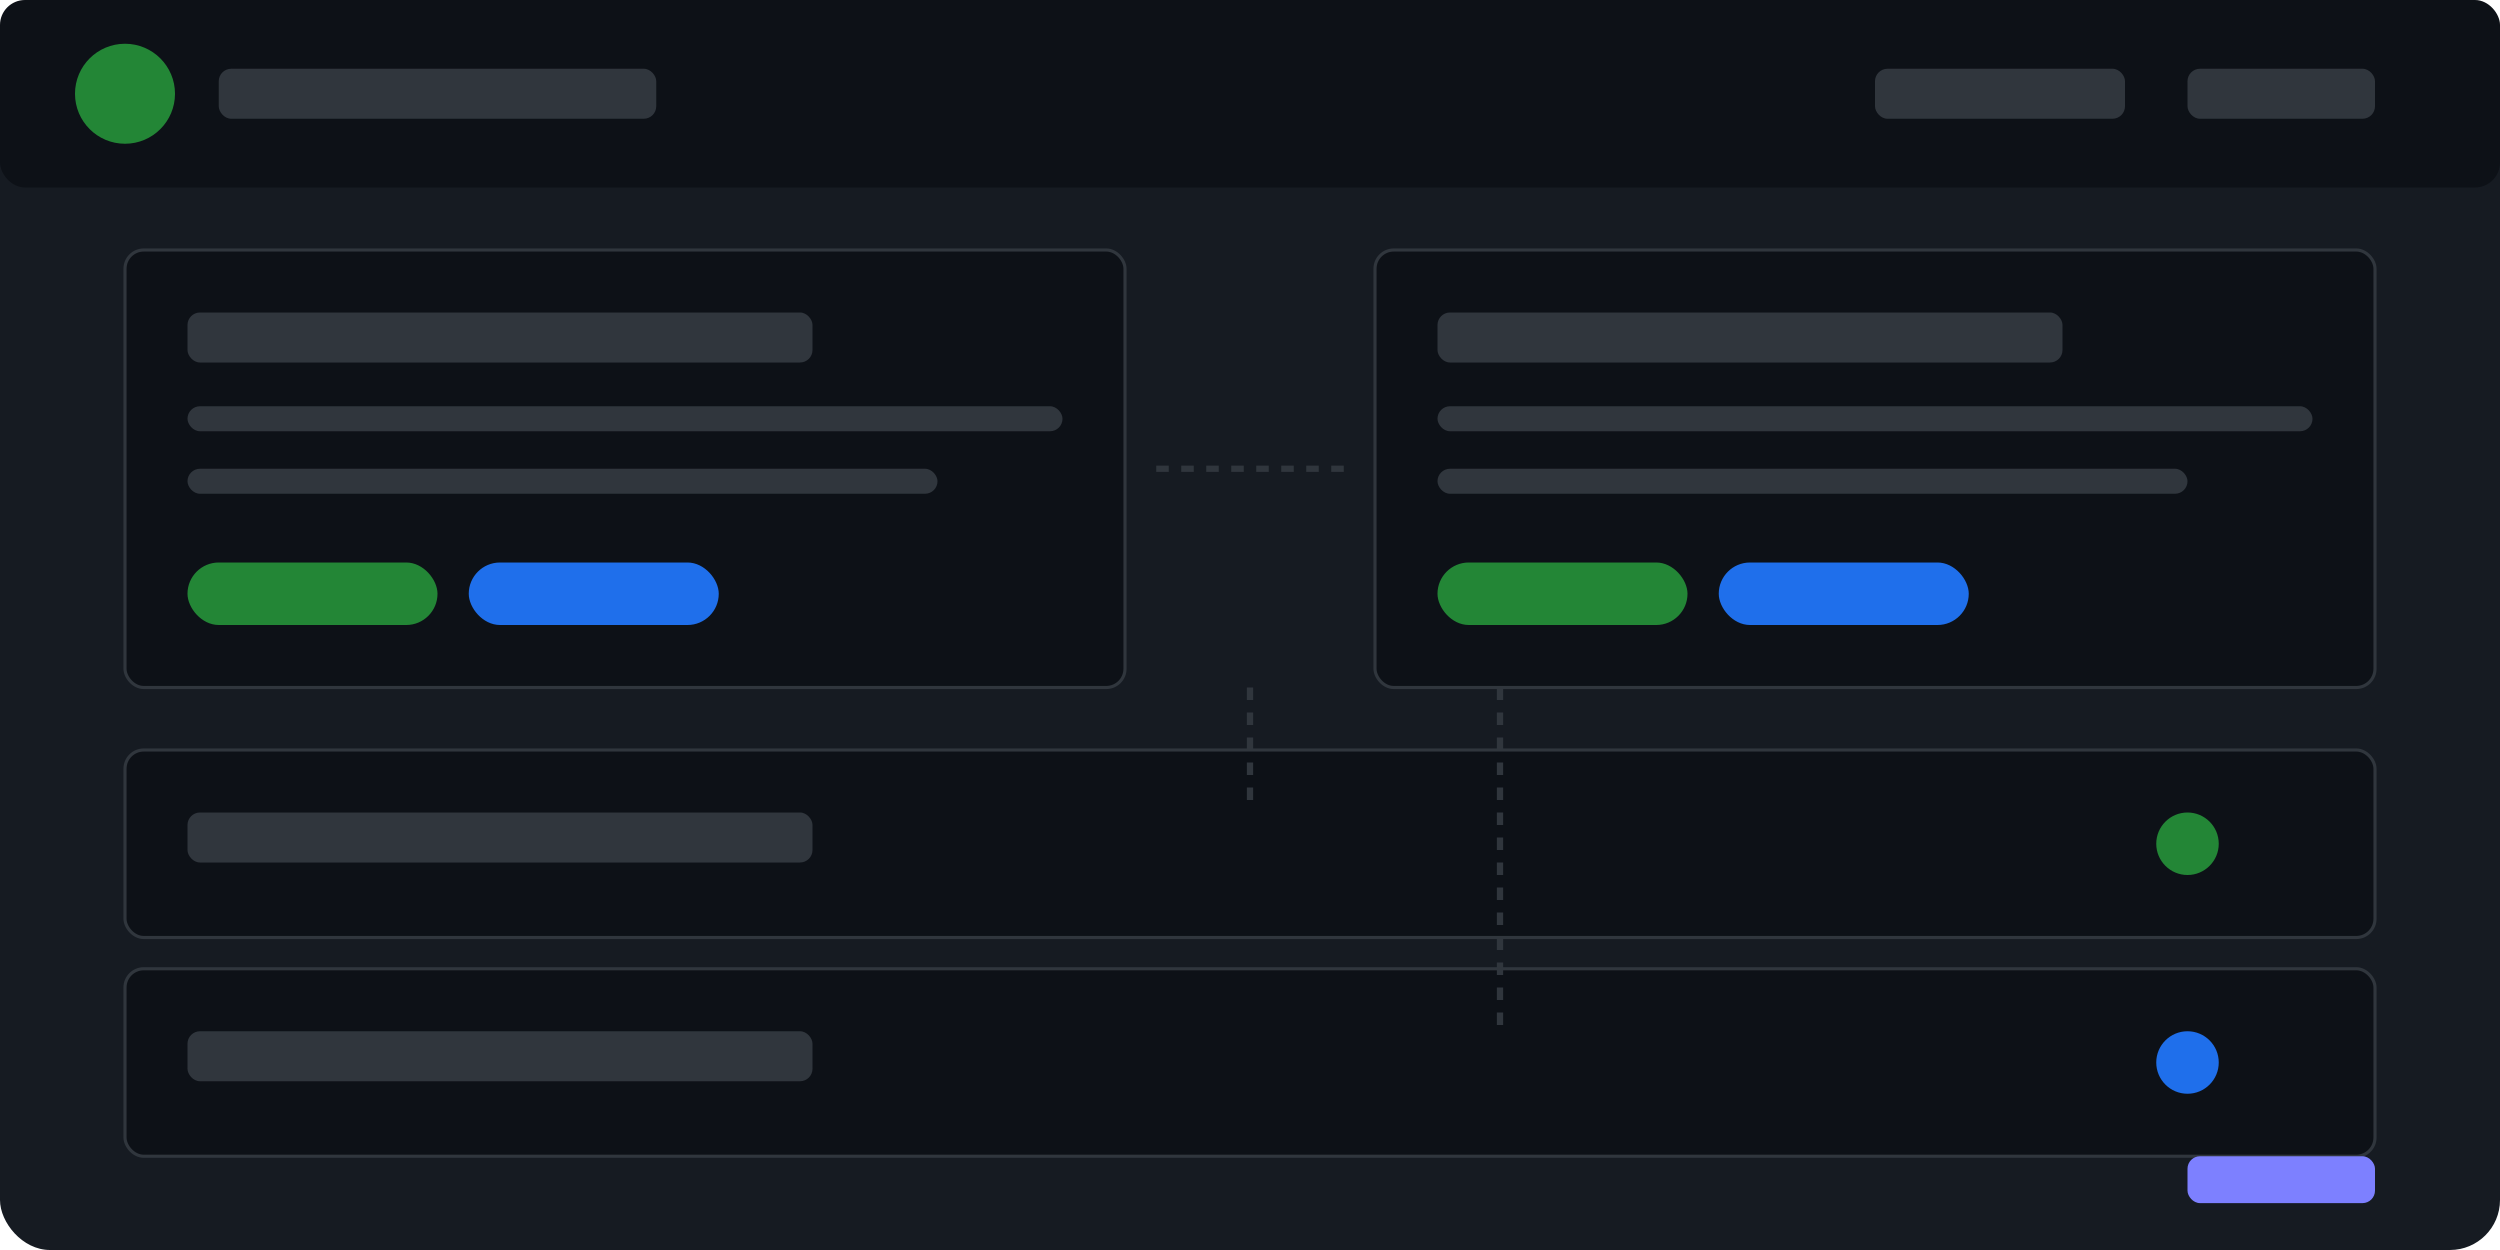 <svg width="800" height="400" viewBox="0 0 800 400" fill="none" xmlns="http://www.w3.org/2000/svg">
  <rect width="800" height="400" rx="16" fill="#161B22"/>
  
  <!-- GitHub-like header -->
  <rect width="800" height="60" rx="8" fill="#0D1117"/>
  <circle cx="40" cy="30" r="16" fill="#238636"/>
  <rect x="70" y="22" width="140" height="16" rx="4" fill="#30363D"/>
  <rect x="600" y="22" width="80" height="16" rx="4" fill="#30363D"/>
  <rect x="700" y="22" width="60" height="16" rx="4" fill="#30363D"/>
  
  <!-- Repo Cards -->
  <rect x="40" y="80" width="320" height="140" rx="6" fill="#0D1117" stroke="#30363D"/>
  <rect x="60" y="100" width="200" height="16" rx="4" fill="#30363D"/>
  <rect x="60" y="130" width="280" height="8" rx="4" fill="#30363D"/>
  <rect x="60" y="150" width="240" height="8" rx="4" fill="#30363D"/>
  <rect x="60" y="180" width="80" height="20" rx="10" fill="#238636"/>
  <rect x="150" y="180" width="80" height="20" rx="10" fill="#1F6FEB"/>
  
  <rect x="440" y="80" width="320" height="140" rx="6" fill="#0D1117" stroke="#30363D"/>
  <rect x="460" y="100" width="200" height="16" rx="4" fill="#30363D"/>
  <rect x="460" y="130" width="280" height="8" rx="4" fill="#30363D"/>
  <rect x="460" y="150" width="240" height="8" rx="4" fill="#30363D"/>
  <rect x="460" y="180" width="80" height="20" rx="10" fill="#238636"/>
  <rect x="550" y="180" width="80" height="20" rx="10" fill="#1F6FEB"/>
  
  <!-- Tasks/Issues -->
  <rect x="40" y="240" width="720" height="60" rx="6" fill="#0D1117" stroke="#30363D"/>
  <rect x="60" y="260" width="200" height="16" rx="4" fill="#30363D"/>
  <circle cx="700" cy="270" r="10" fill="#238636"/>
  
  <rect x="40" y="310" width="720" height="60" rx="6" fill="#0D1117" stroke="#30363D"/>
  <rect x="60" y="330" width="200" height="16" rx="4" fill="#30363D"/>
  <circle cx="700" cy="340" r="10" fill="#1F6FEB"/>
  
  <!-- Connecting Lines -->
  <path d="M370 150 L430 150" stroke="#30363D" stroke-width="2" stroke-dasharray="4 4"/>
  <path d="M400 220 L400 260" stroke="#30363D" stroke-width="2" stroke-dasharray="4 4"/>
  <path d="M480 220 L480 330" stroke="#30363D" stroke-width="2" stroke-dasharray="4 4"/>
  
  <!-- lynxbe Logo -->
  <rect x="700" y="370" width="60" height="15" rx="4" fill="#7D80FF"/>
</svg> 